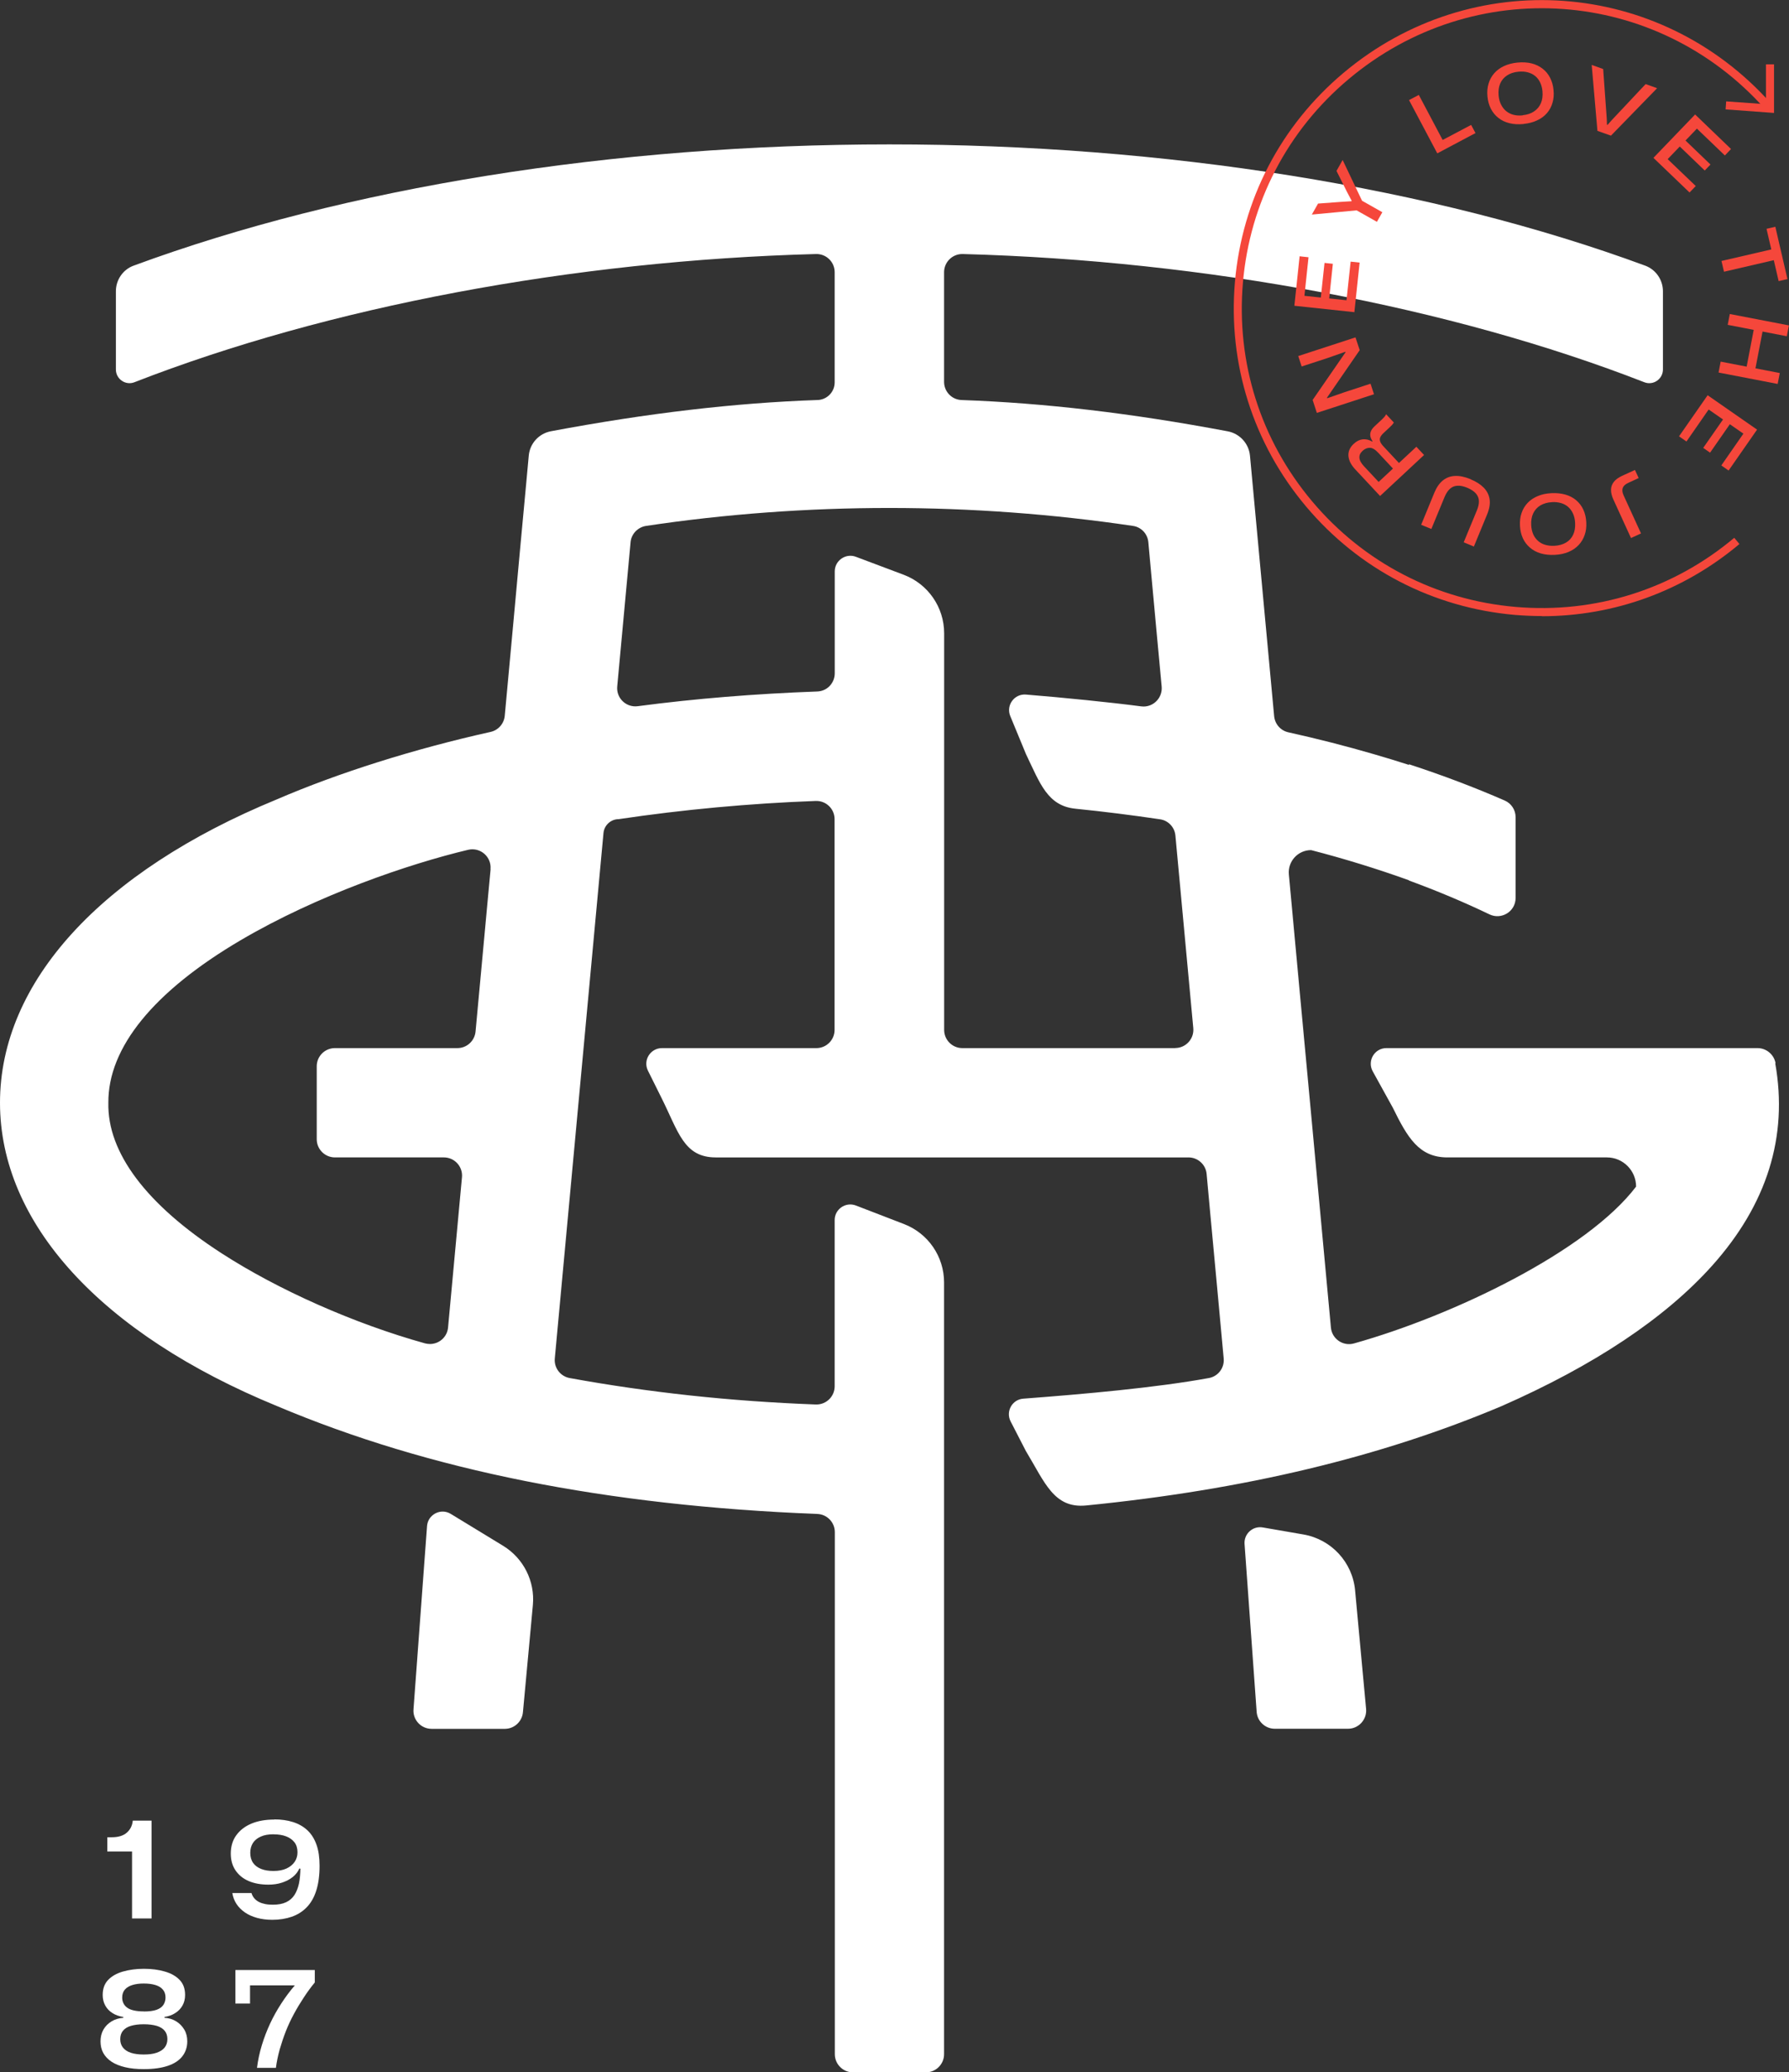 <?xml version="1.0" encoding="UTF-8"?><svg id="Layer_2" xmlns="http://www.w3.org/2000/svg" viewBox="0 0 221.24 256.32"><rect x="0" y="0" width="221.24" height="256.32" fill="#333333" stroke="none"/><defs><style>.cls-1{fill:#f5473b;}.cls-1,.cls-2{stroke-width:0px;}.cls-2{fill:#fff;}</style></defs><g id="Layer_1-2"><path class="cls-2" d="M219.58,131.52c-.19-1.08-1.13-1.88-2.23-1.88h-45.9c-1.47,0-2.4,1.58-1.69,2.87l2.49,4.51c1.81,3.69,3.24,6.14,6.74,6.14h19.73c1.99,0,3.61,1.62,3.61,3.61h0c-3.02,3.98-8.64,7.96-15.06,11.38-6.42,3.42-13.63,6.28-19.83,8.02-1.35.38-2.72-.56-2.85-1.96l-2.41-25.99c-.48-5.21-.97-10.43-1.45-15.57-.45-4.93-.91-9.79-1.34-14.49-.15-1.62,1.12-3.01,2.75-3.01h0c4.11,1.06,8.21,2.33,12.1,3.73v.03c3.57,1.31,6.88,2.71,9.94,4.18,1.5.73,3.25-.35,3.25-2.02v-9.99c0-.89-.52-1.7-1.34-2.06-3.71-1.62-7.66-3.12-11.85-4.49v.08c-1.39-.45-2.81-.88-4.25-1.3-3.49-1.02-7.09-1.94-10.66-2.73-.96-.21-1.66-1.01-1.76-1.99l-2.99-32.23c-.14-1.5-1.27-2.73-2.75-3.01-5.99-1.13-11.68-2.01-17.15-2.65s-10.69-1.04-15.76-1.22c-1.22-.04-2.17-1.04-2.17-2.25v-13.56c0-1.24,1.01-2.25,2.25-2.25h.06c30.01.81,60.45,6.56,84.29,15.86,1.1.43,2.3-.39,2.3-1.58v-9.67c0-1.41-.87-2.68-2.19-3.17-26.25-9.68-59.29-15-93.47-15s-67.22,5.31-93.47,15c-1.32.48-2.19,1.76-2.19,3.17v9.67c0,1.18,1.19,2.01,2.29,1.58,11.92-4.65,25.49-8.42,39.83-11.12,14.34-2.7,29.46-4.34,44.47-4.74,1.26-.03,2.3.98,2.3,2.25v13.63c0,1.2-.98,2.18-2.18,2.18h0c-10.12.35-20.91,1.61-32.9,3.86-1.49.28-2.61,1.5-2.75,3.01l-.3,3.27c-.47,5.02-1.08,11.59-1.59,17.23-.52,5.64-.96,10.36-1.08,11.69-.09.97-.8,1.78-1.75,1.99h0c-9.44,2.1-18.83,5.06-26.45,8.35C12.47,107.83,0,121.5,0,136.4c0,14.9,12.48,28.57,34.24,37.51,9.45,3.99,19.64,7.07,30.73,9.28,11.09,2.21,23.07,3.56,36.1,4.07,1.21.04,2.17,1.04,2.17,2.25v64.57c0,1.24,1.01,2.25,2.25,2.25h9.01c1.24,0,2.25-1.01,2.25-2.25v-95.46c0-3.2-1.97-6.07-4.96-7.22l-5.94-2.29c-1.27-.49-2.63.45-2.63,1.8v20.56c0,1.24-1.01,2.25-2.25,2.25h-.09c-5.28-.2-10.48-.57-15.56-1.12-5.08-.55-10.05-1.27-14.87-2.15-1.08-.2-1.85-1.14-1.85-2.21,0-.07,0-.14.01-.21,1.17-12.67,2.42-26.18,3.66-39.5l2.36-25.49c.09-.97.91-1.72,1.88-1.72h0c8-1.19,16.2-1.95,24.36-2.25,1.28-.05,2.34.97,2.34,2.25v26.07c0,1.24-1.01,2.25-2.25,2.25h-19.1c-1.43,0-2.37,1.51-1.73,2.79l1.66,3.34c2.1,4.18,2.75,7.39,6.73,7.39h58.46c1.16,0,2.14.89,2.24,2.05l.46,5.01c.28,2.95.57,6.15.86,9.24.29,3.1.56,6.07.79,8.57,0,.07.01.14.01.21,0,1.08-.77,2.02-1.85,2.21-6.5,1.19-15.4,1.98-22.94,2.55-1.38.1-2.2,1.58-1.57,2.81l1.89,3.67c2.35,3.89,3.46,7.12,7.45,6.73,19.55-1.94,36.42-5.98,51.38-12.29,11.44-5.03,20.19-10.86,26-17.33,6.82-7.6,9.45-16.01,7.84-25.07ZM60.67,107.52l-.28,2.99c-.23,2.45-.51,5.5-.79,8.55-.28,3.04-.56,6.08-.79,8.53-.11,1.16-1.08,2.05-2.24,2.05h-15.15c-1.24,0-2.25,1-2.25,2.25v9.02c0,1.24,1.01,2.25,2.25,2.25h13.47c1.26,0,2.25,1.02,2.25,2.25,0,.07,0,.14-.01.2-.35,3.8-.76,8.21-1.15,12.43l-.57,6.16c-.11,1.19-1.11,2.04-2.24,2.04-.2,0-.41-.03-.61-.08-8.76-2.44-18.18-6.62-25.2-11.17-9.27-6-14.1-12.44-13.96-18.59-.05-6.83,5.61-13.78,16.37-20.11,9.46-5.56,20.74-9.42,28.13-11.18h0c1.5-.35,2.9.87,2.76,2.4ZM145.34,129.64h-26.33c-1.24,0-2.25-1.01-2.25-2.25v-49.06c0-3.22-1.99-6.1-5.01-7.24l-5.9-2.22c-1.26-.48-2.62.46-2.62,1.81v12.6c0,.61-.24,1.16-.63,1.57-.39.41-.94.66-1.54.68-7.64.28-15.11.88-22.19,1.82-1.36.18-2.55-.88-2.55-2.23,0-.07,0-.14.01-.21.35-3.83,1.28-13.87,1.65-17.83h0c.04-.52.27-.99.61-1.35.34-.35.79-.6,1.3-.68,9.86-1.48,19.98-2.22,30.1-2.22,5.06,0,10.12.19,15.15.56,5.04.37,10.04.93,14.98,1.66,1.02.15,1.8.99,1.89,2.01l.57,6.22c.2,2.14.41,4.43.6,6.5.19,2.07.37,3.9.48,5.14.12,1.34-.94,2.47-2.24,2.47-.1,0-.2-.01-.3-.02-3.78-.5-9.58-1.08-14.24-1.46-1.44-.12-2.5,1.33-1.94,2.67l1.95,4.72c1.73,3.6,2.65,6.38,6.11,6.73,3.56.36,7.03.8,10.47,1.31,1.02.15,1.8.99,1.89,2.02l2.21,23.81c.12,1.32-.92,2.46-2.24,2.46Z"/><path class="cls-2" d="M51.14,211.37l1.67-22.61c.11-1.44,1.7-2.26,2.93-1.51l6.48,3.95c2.52,1.54,3.95,4.38,3.68,7.32l-1.23,13.27c-.11,1.16-1.08,2.05-2.24,2.05h-9.05c-1.33,0-2.37-1.14-2.24-2.46Z"/><path class="cls-2" d="M155.41,211.79l-1.5-20.82c-.09-1.25,1.02-2.26,2.26-2.04l5.03.87c3.44.6,6.06,3.43,6.38,6.91l1.36,14.66c.12,1.32-.92,2.46-2.24,2.46h-9.05c-1.16,0-2.14-.89-2.24-2.05Z"/><path class="cls-1" d="M177.74,18.96l-3.49-6.58,1.21-.64,3.09,5.84-.42-.12,3.8-2.01.54,1.01-4.73,2.51Z"/><path class="cls-1" d="M188.41,15.34c-.63.06-1.21.03-1.73-.1-.53-.13-.98-.34-1.37-.65-.39-.3-.69-.67-.93-1.12-.23-.45-.38-.96-.43-1.53-.06-.57-.01-1.1.13-1.58.14-.48.37-.91.69-1.28.32-.37.72-.67,1.21-.9.49-.23,1.05-.38,1.68-.44.64-.06,1.22-.03,1.74.1.52.13.97.35,1.36.65.39.3.7.67.93,1.12.23.45.38.95.43,1.52.06.58.02,1.11-.13,1.59-.14.49-.37.91-.69,1.28-.32.37-.73.67-1.21.89-.48.23-1.05.38-1.68.44ZM188.3,14.25c.56-.05,1.03-.21,1.41-.47.39-.26.67-.6.85-1.02.18-.42.24-.92.19-1.48-.04-.42-.14-.79-.3-1.11-.16-.32-.37-.59-.63-.79-.26-.21-.56-.35-.91-.44-.34-.09-.72-.11-1.14-.07-.55.05-1.02.21-1.4.46-.38.25-.67.59-.85,1.01-.18.42-.24.92-.19,1.49.04.43.14.8.31,1.12.16.32.37.59.63.8.26.21.56.36.9.45.34.09.72.11,1.14.07Z"/><path class="cls-1" d="M197.55,16.19l-.71-8.16,1.42.51.44,6.11.03.78.07.02.51-.58,4.2-4.47,1.42.51-5.71,5.87-1.66-.59Z"/><path class="cls-1" d="M204.47,19.53l5.16-5.37,4.44,4.27-.76.8-3.71-3.56.5-.02-4.12,4.3v-.51s3.73,3.57,3.73,3.57l-.77.8-4.46-4.28ZM207.51,17.92l.71-.75,3.31,3.18-.71.74-3.31-3.18Z"/><path class="cls-1" d="M212.89,32.28l6.3-1.46.31,1.33-6.3,1.46-.31-1.33ZM218.47,28.3l1.08-.25,1.5,6.47-1.09.25-1.5-6.47Z"/><path class="cls-1" d="M212.79,44.73l7.31,1.41-.26,1.35-7.31-1.41.26-1.35ZM213.92,38.84l7.31,1.41-.26,1.34-7.31-1.41.26-1.34ZM216.92,40.58l1.09.21-.96,4.99-1.09-.21.96-5Z"/><path class="cls-1" d="M211.18,48.89l6.11,4.25-3.52,5.06-.9-.63,2.93-4.22.09.49-4.89-3.4.5-.07-2.94,4.24-.92-.64,3.53-5.07ZM213.25,51.63l.85.59-2.62,3.77-.85-.59,2.62-3.76Z"/><path class="cls-1" d="M202.19,58.13l.46,1-1.28.59c-.37.17-.6.38-.69.63-.09.25-.06.56.11.93l2.15,4.7-1.24.57-2.18-4.77c-.2-.44-.3-.84-.29-1.21,0-.36.13-.69.35-.97.22-.28.56-.53,1.01-.74l1.6-.73Z"/><path class="cls-1" d="M191.87,61c.63-.03,1.21.03,1.73.18.52.15.97.39,1.34.71.37.32.66.7.87,1.16.21.46.33.97.36,1.55.03.57-.03,1.1-.2,1.57-.16.48-.41.89-.75,1.25-.34.36-.75.64-1.25.85-.5.21-1.07.33-1.7.36-.64.03-1.22-.03-1.73-.18-.51-.15-.96-.39-1.33-.71-.37-.32-.67-.7-.88-1.16-.21-.46-.33-.97-.36-1.54-.03-.58.03-1.11.2-1.59.16-.48.41-.89.75-1.25s.75-.63,1.25-.84c.49-.21,1.06-.33,1.7-.36ZM191.93,62.11c-.56.03-1.03.17-1.43.4-.4.24-.69.57-.89.98-.2.42-.28.91-.25,1.47.02.42.11.8.25,1.13.15.33.35.6.6.82.25.22.54.38.89.48.34.1.72.14,1.13.12.55-.03,1.02-.16,1.42-.39.4-.23.7-.56.89-.97.2-.41.28-.9.25-1.48-.02-.43-.11-.81-.26-1.14-.15-.33-.34-.6-.59-.82-.25-.22-.54-.38-.88-.48s-.72-.15-1.13-.12Z"/><path class="cls-1" d="M181.88,59.29c.66.27,1.19.61,1.59,1.01s.65.88.74,1.43c.09.55-.01,1.18-.3,1.89l-1.64,3.98-1.26-.52,1.64-3.97c.17-.41.25-.79.24-1.13,0-.34-.13-.65-.36-.93-.23-.27-.59-.51-1.08-.72-.44-.18-.84-.27-1.19-.25-.36.01-.66.13-.93.36-.26.23-.49.57-.68,1.02l-1.64,3.97-1.26-.52,1.64-3.99c.27-.65.62-1.15,1.05-1.5.43-.34.93-.53,1.5-.55.57-.03,1.22.11,1.93.4Z"/><path class="cls-1" d="M176.12,56.27l-5.45,5.08-3.04-3.26c-.23-.24-.41-.48-.55-.72-.14-.24-.23-.47-.28-.69-.05-.23-.06-.44-.03-.65.03-.21.1-.41.21-.6.11-.19.25-.37.44-.54.35-.33.72-.51,1.11-.55.39-.04.78.05,1.17.28l.04-.04c-.15-.23-.25-.45-.28-.66-.03-.21,0-.41.09-.61.09-.2.23-.38.43-.57l.96-.9c.09-.09.18-.18.26-.27.08-.09.15-.2.22-.33l.95,1.02c-.06.1-.13.2-.21.29-.08.09-.18.19-.29.29l-.8.75c-.18.17-.31.34-.38.51-.07.17-.07.34,0,.53.07.19.22.4.45.64l1.95,2.09-.74.69-1.9-2.04c-.38-.41-.73-.62-1.05-.62-.32,0-.61.12-.89.37-.15.14-.26.29-.33.44-.06.15-.08.31-.06.48.02.16.08.33.18.49.1.17.22.33.37.49l1.82,1.95,4.67-4.35.93,1Z"/><path class="cls-1" d="M169.93,48.76l-7.08,2.31-.52-1.6,4.07-5.9-.02-.06-2.25.79-3.16,1.03-.42-1.29,7.08-2.31.52,1.58-4.04,5.87.02.08,2.15-.75,3.21-1.05.43,1.31Z"/><path class="cls-1" d="M167.47,38.61l-7.4-.79.65-6.12,1.1.12-.54,5.11-.32-.38,5.92.63-.4.31.55-5.13,1.11.12-.65,6.15ZM164.34,37.19l-1.03-.11.49-4.56,1.03.11-.48,4.56Z"/><path class="cls-1" d="M170.28,27.44l-2.51-1.42-5.54.52.77-1.36,2.84-.21,1.29-.08.03-.05-.6-1.14-1.28-2.56.76-1.35,2.4,5.04,2.51,1.42-.68,1.2Z"/><path class="cls-1" d="M190.71,76.2c-1.11,0-2.23-.05-3.35-.14-10.13-.88-19.31-5.64-25.85-13.42-6.54-7.78-9.66-17.64-8.79-27.77.88-10.13,5.64-19.31,13.42-25.85,15.88-13.35,39.11-11.68,52.9,3.81l-.75.67c-13.42-15.08-36.05-16.71-51.51-3.71-7.58,6.37-12.22,15.31-13.07,25.17-.85,9.86,2.18,19.46,8.55,27.04,6.37,7.58,15.31,12.22,25.17,13.07,9.86.85,19.46-2.18,27.04-8.55l.64.77c-6.92,5.82-15.49,8.93-24.43,8.93Z"/><polygon class="cls-1" points="213.4 13.53 213.47 12.54 218.39 12.89 218.39 7.96 219.39 7.96 219.39 13.97 213.4 13.53"/><path class="cls-2" d="M16.33,237.29v-8.28h-3.06v-1.76h.55c.81,0,1.43-.19,1.86-.57.44-.38.68-.88.74-1.49h2.32v12.1h-2.42Z"/><path class="cls-2" d="M33.91,225.04c.86,0,1.64.11,2.33.33s1.29.56,1.78,1.02.86,1.05,1.12,1.78.38,1.6.38,2.62c0,1.19-.14,2.21-.41,3.06-.27.85-.67,1.54-1.18,2.06-.51.53-1.13.92-1.85,1.17-.72.25-1.52.38-2.4.38-.69,0-1.33-.08-1.9-.24-.57-.16-1.07-.38-1.5-.68s-.78-.65-1.04-1.05c-.26-.4-.43-.85-.51-1.34h2.37c.07.23.18.45.34.64.16.19.35.34.58.46.23.12.49.2.78.26s.61.08.96.08c.65,0,1.19-.1,1.63-.31.44-.21.78-.51,1.03-.9.25-.39.43-.86.55-1.4.11-.54.17-1.16.18-1.84l-.13-.03c-.17.4-.44.75-.81,1.05s-.82.53-1.33.7c-.51.17-1.07.25-1.69.25-.94,0-1.76-.15-2.45-.45-.69-.3-1.23-.74-1.62-1.32-.39-.58-.58-1.27-.58-2.07,0-.89.23-1.66.69-2.28.46-.63,1.09-1.11,1.89-1.44s1.74-.49,2.81-.49ZM33.86,226.88c-.65,0-1.19.09-1.62.29-.43.19-.75.46-.97.8-.21.34-.32.74-.32,1.2,0,.5.12.92.35,1.25.23.33.57.58,1,.75.43.17.94.25,1.52.25.63,0,1.16-.1,1.6-.3.44-.2.78-.48,1.02-.83.24-.35.35-.75.35-1.18,0-.49-.12-.9-.37-1.23-.25-.32-.59-.57-1.03-.74-.44-.17-.95-.25-1.54-.25Z"/><path class="cls-2" d="M17.78,255.93c-.88,0-1.66-.08-2.32-.24-.66-.16-1.22-.38-1.67-.68s-.79-.66-1.02-1.08-.34-.91-.34-1.44.12-1.03.36-1.45.58-.76,1.01-1.02c.43-.26.92-.4,1.45-.44v-.1c-.51-.08-.96-.24-1.34-.48-.38-.24-.68-.55-.89-.93-.21-.38-.32-.82-.32-1.31,0-.77.22-1.39.67-1.86.45-.47,1.06-.82,1.83-1.04.77-.22,1.63-.34,2.59-.34s1.83.11,2.6.34c.77.22,1.38.57,1.83,1.04.45.47.67,1.09.67,1.86,0,.49-.11.93-.32,1.3-.21.38-.51.69-.89.93-.38.25-.83.41-1.34.49v.1c.55.03,1.03.18,1.45.44.42.26.75.6,1,1.02.25.42.37.9.37,1.45,0,.7-.2,1.32-.6,1.84-.4.52-1,.92-1.8,1.19-.8.27-1.79.41-2.97.41ZM17.78,254.12c.64,0,1.17-.07,1.6-.22s.76-.36.98-.64c.22-.28.34-.63.34-1.04s-.11-.76-.33-1.03-.55-.48-.98-.61c-.44-.13-.97-.2-1.61-.2s-1.16.07-1.6.2c-.44.13-.76.34-.98.61-.22.27-.33.62-.33,1.03s.11.76.34,1.05.56.5.98.64c.43.14.95.21,1.58.21ZM17.78,248.8c.66,0,1.19-.07,1.58-.21s.67-.34.85-.61c.17-.27.26-.57.26-.91,0-.4-.11-.73-.34-.99-.22-.26-.53-.44-.93-.56s-.87-.18-1.42-.18-.99.06-1.39.18c-.4.12-.72.31-.94.56s-.34.59-.34.99c0,.26.05.49.15.7.1.21.25.4.46.55.21.16.48.27.83.35.35.08.76.12,1.23.12Z"/><path class="cls-2" d="M31.78,255.78c.12-.95.32-1.89.6-2.81.28-.92.62-1.81,1.02-2.67.4-.86.86-1.68,1.38-2.48.51-.79,1.07-1.54,1.68-2.25h-5.54v2.25h-1.81v-4.15h9.82v1.54c-.47.57-.92,1.18-1.35,1.84-.43.65-.84,1.33-1.22,2.03-.38.7-.72,1.42-1.01,2.16-.29.74-.54,1.49-.76,2.25-.21.76-.37,1.52-.47,2.28h-2.35Z"/></g></svg>